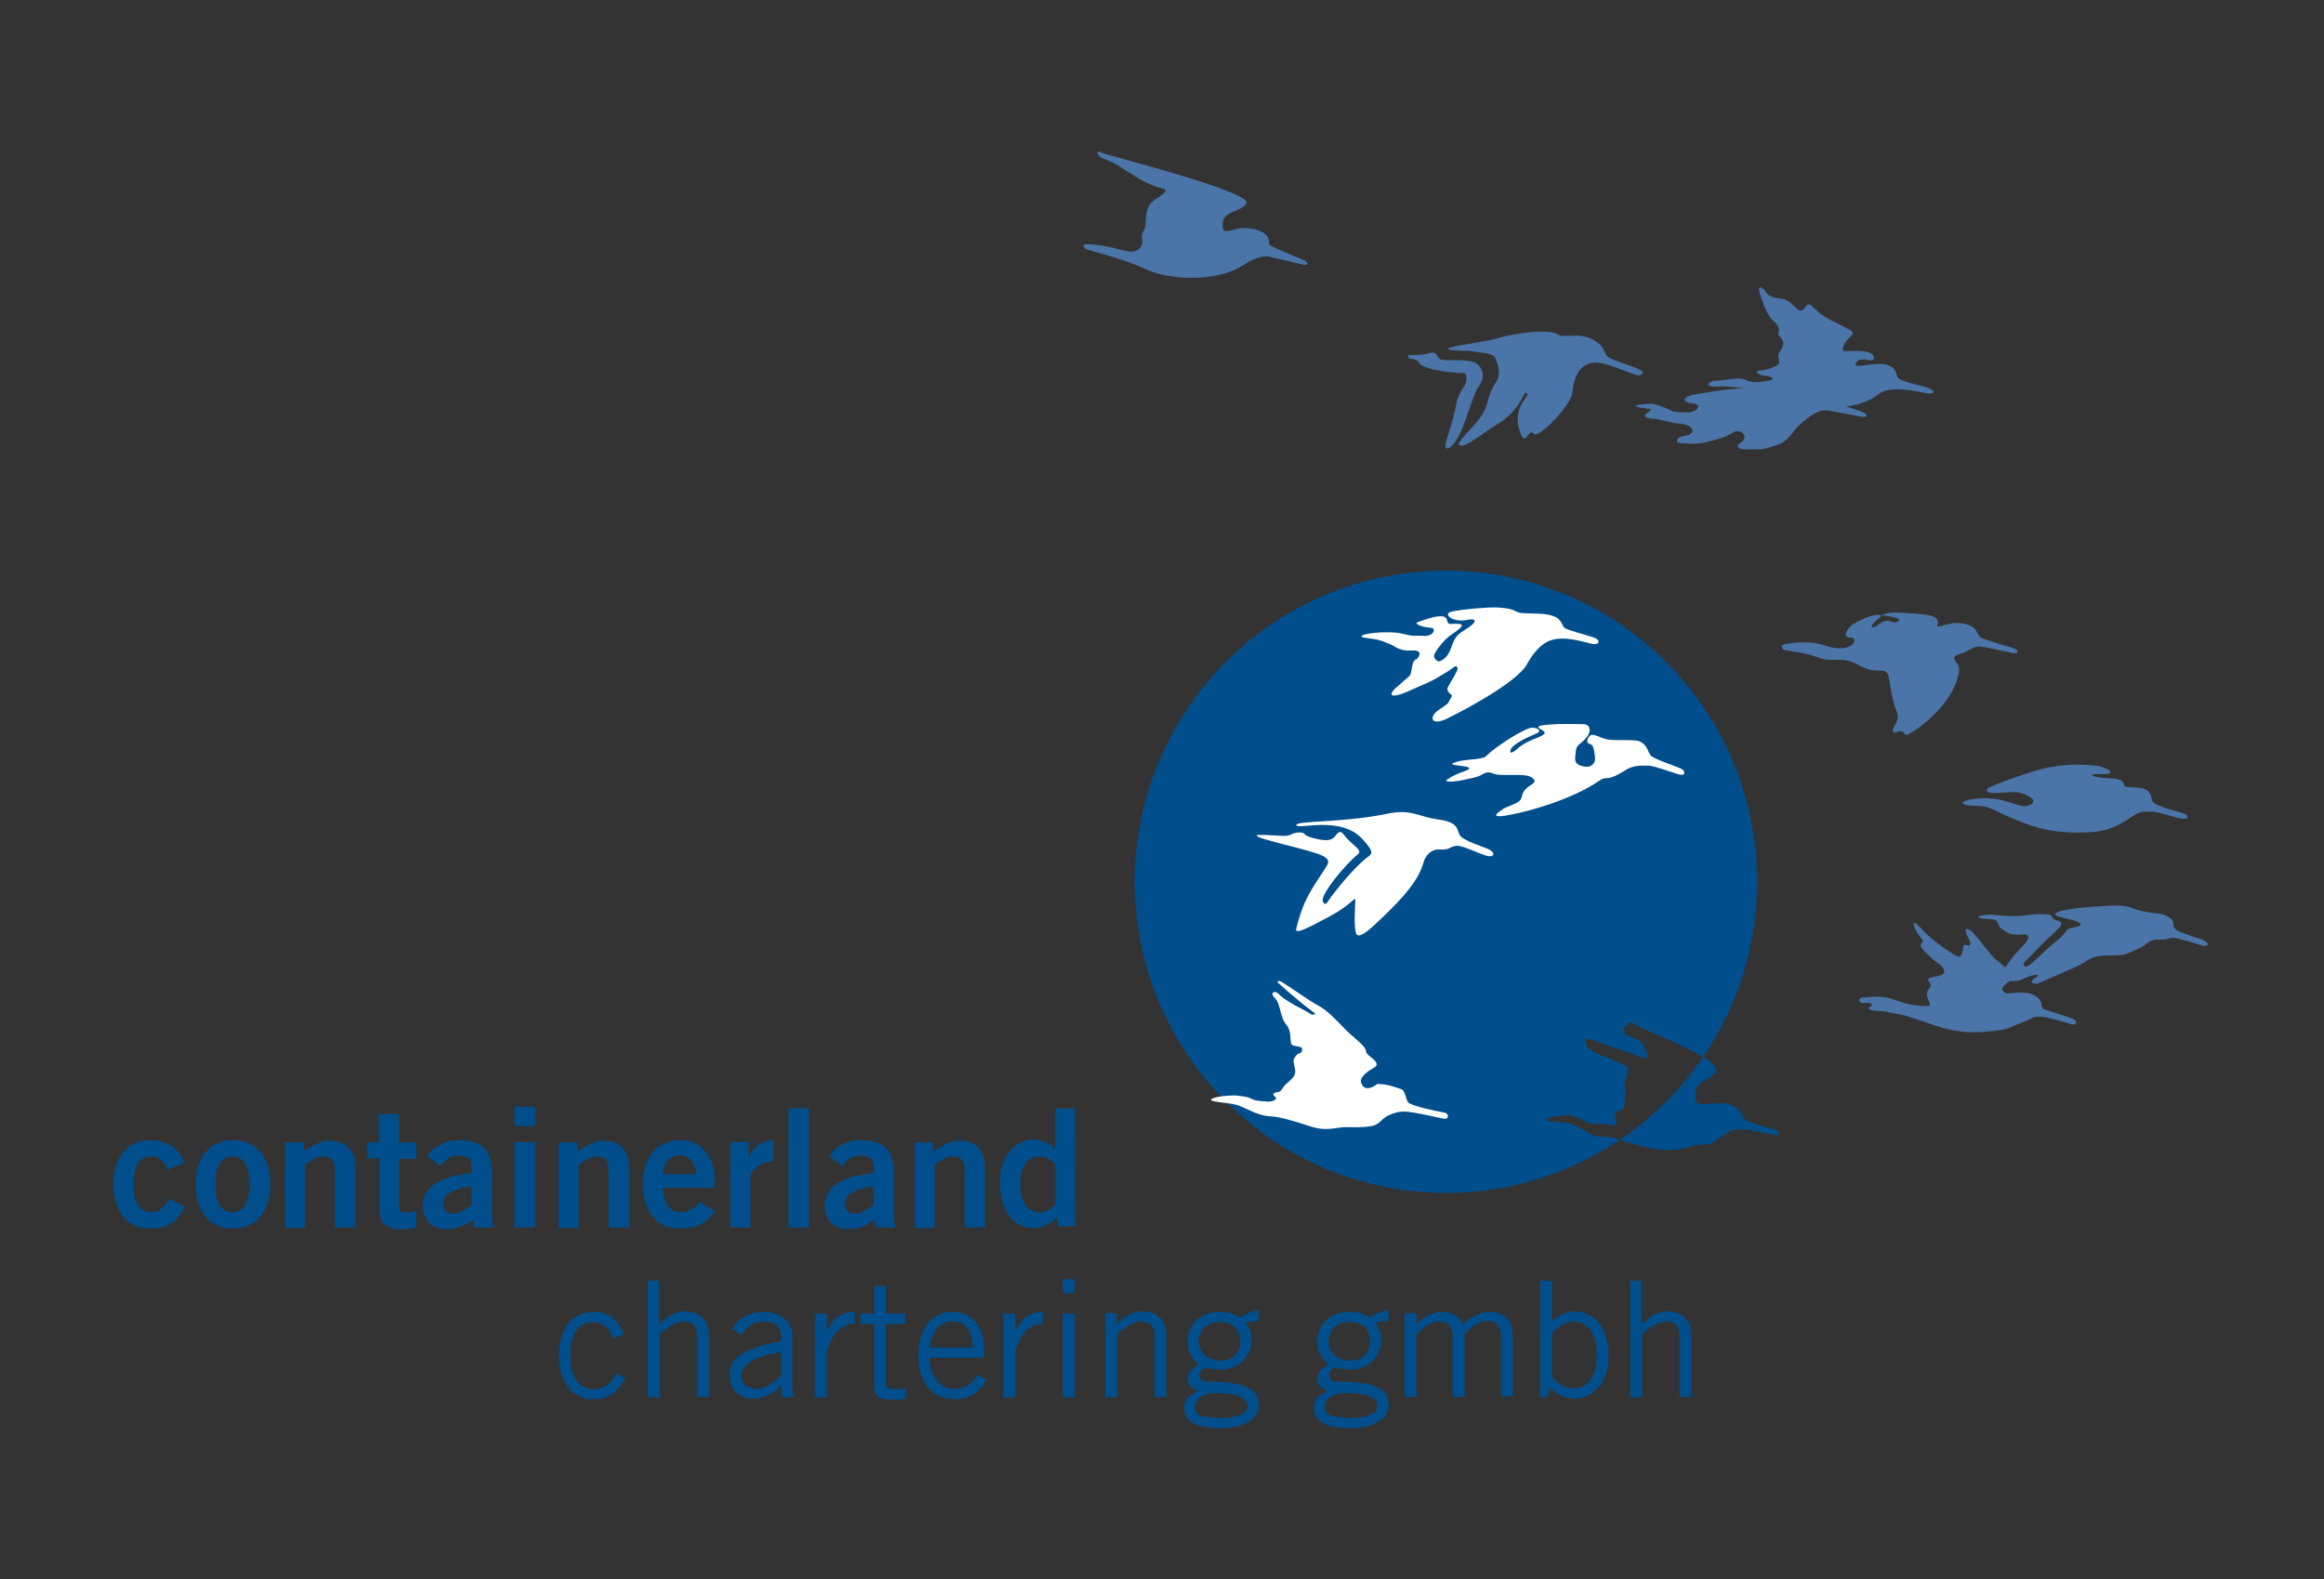 <?xml version="1.0" encoding="UTF-8"?> <svg xmlns="http://www.w3.org/2000/svg" xmlns:xlink="http://www.w3.org/1999/xlink" version="1.1" id="Ebene_1" x="0px" y="0px" viewBox="0 0 410 278.7" style="enable-background:new 0 0 410 278.7;" xml:space="preserve"><rect x="0" y="0" width="410" height="278.7" fill="#333333" stroke="none"/> <style type="text/css"> .st0{fill:#004E8B;} .st1{fill-rule:evenodd;clip-rule:evenodd;fill:#004E8B;} .st2{fill:#4B75A8;} .st3{fill:#FFFFFF;} </style> <g> <path class="st0" d="M32.5,205.2c-0.8-2.5-3.1-4-5.9-4c-4.1,0-6.6,3-6.6,7.8s2.5,7.8,6.6,7.8c2.8,0,4.6-1.1,6-3.8l-2.7-1.5 c-0.7,1.3-1.6,2.4-3.2,2.4c-2.1,0-3.1-1.6-3.1-4.9s1-4.9,3-4.9c1.7,0,2.4,1,3,2.3L32.5,205.2L32.5,205.2z"></path> <path class="st1" d="M44,209c0,3.4-1,4.9-3,4.9c-2,0-3-1.6-3-4.9s1-4.9,3-4.9C43.1,204.1,44,205.7,44,209L44,209z M34.5,209 c0,4.8,2.5,7.8,6.6,7.8c4.1,0,6.6-3,6.6-7.8s-2.5-7.8-6.6-7.8C37,201.2,34.5,204.2,34.5,209L34.5,209z"></path> <path class="st1" d="M53.8,216.6v-10.9c0.6-0.7,1.8-1.6,3.4-1.6c1.2,0,1.9,0.6,1.9,2.7v9.8h3.6v-10.3c0-3.1-1.4-5-4.5-5 c-1.8,0-3.3,1-4.6,1.9v-1.6h-3.3v15.1H53.8L53.8,216.6z"></path> <path class="st0" d="M64.8,201.5v2.9h2.1v9c0,2.1,1,3.5,3.7,3.5c1,0,1.9-0.1,2.8-0.2v-3c-0.5,0.1-1.1,0.3-1.7,0.3 c-0.9,0-1.3-0.2-1.3-1v-8.5h3v-2.9h-3v-5h-3.6v5H64.8L64.8,201.5z"></path> <path class="st1" d="M87.1,216.6c-0.2-0.7-0.3-1.4-0.3-2.2v-7.1c0-4.5-1.7-6-5.8-6.1c-2.2-0.1-4.7,1.2-5.6,2.8l2.3,1.8 c0.7-1,1.6-1.9,3.3-1.9c1.3,0,2.2,0.6,2.2,1.8v1.3c-5.9,0.7-8.6,2.5-8.6,5.9c0,2.1,1.4,4,4.1,4c1.9,0,3.2-0.6,4.7-1.6l0.2,1.3H87.1 L87.1,216.6z M83.2,212.6c-0.8,0.6-2.2,1.6-3.3,1.6c-1,0-1.7-0.6-1.7-1.8c0-2.1,2.6-2.6,5-3.1V212.6L83.2,212.6z"></path> <path class="st1" d="M94.4,201.5h-3.6v15.1h3.6V201.5L94.4,201.5z M94.4,198.7v-3.4h-3.6v3.4H94.4L94.4,198.7z"></path> <path class="st1" d="M102.1,216.6v-10.9c0.6-0.7,1.8-1.6,3.4-1.6c1.2,0,1.9,0.6,1.9,2.7v9.8h3.6v-10.3c0-3.1-1.4-5-4.5-5 c-1.8,0-3.3,1-4.6,1.9v-1.6h-3.3v15.1H102.1L102.1,216.6z"></path> <path class="st1" d="M117,207.2c0.1-2.1,1.2-3.3,2.9-3.3c1.7,0,2.8,1.2,2.9,3.3H117L117,207.2z M126.1,209.6v-1.5 c0-3.6-2.2-7-6.1-6.9c-4.1,0-6.6,3-6.6,7.8s2.5,7.8,6.4,7.8c2.9,0,4.9-0.9,6.3-3.1l-2.6-1.6c-0.9,1-1.7,1.8-3.4,1.8 c-1.7,0-3.1-1.2-3.1-4.3H126.1L126.1,209.6z"></path> <path class="st0" d="M132.4,216.6v-9.2c0-0.4,1.6-2.4,3.4-2.4c0.3,0,0.5,0,0.6,0v-3.8c-2.1,0.1-3.4,1.1-4.2,2.9h-0.1v-2.6h-3.3 v15.1H132.4L132.4,216.6z"></path> <polygon class="st0" points="142.7,216.6 142.7,195.6 139.1,195.6 139.1,216.6 142.7,216.6 "></polygon> <path class="st1" d="M158,216.6c-0.2-0.7-0.3-1.4-0.3-2.2v-7.1c0-4.5-1.7-6-5.8-6.1c-2.2-0.1-4.7,1.2-5.6,2.8l2.3,1.8 c0.7-1,1.6-1.9,3.3-1.9c1.3,0,2.2,0.6,2.2,1.8v1.3c-5.9,0.7-8.6,2.5-8.6,5.9c0,2.1,1.4,4,4.1,4c1.9,0,3.2-0.6,4.7-1.6l0.2,1.3H158 L158,216.6z M154.1,212.6c-0.8,0.6-2.2,1.6-3.3,1.6c-1,0-1.7-0.6-1.7-1.8c0-2.1,2.6-2.6,5-3.1V212.6L154.1,212.6z"></path> <path class="st1" d="M164.9,216.6v-10.9c0.6-0.7,1.8-1.6,3.4-1.6c1.2,0,1.9,0.6,1.9,2.7v9.8h3.6v-10.3c0-3.1-1.4-5-4.5-5 c-1.8,0-3.3,1-4.6,1.9v-1.6h-3.3v15.1H164.9L164.9,216.6z"></path> <path class="st1" d="M189.8,195.6h-3.6v7.2h-0.1c-0.7-1-2.4-1.7-3.7-1.7c-3.9,0-6,3.7-6,7.4c0,4.7,2,8.2,6,8.2 c1.6,0,2.8-0.7,4.1-1.9l0.2,1.6h3V195.6L189.8,195.6z M186.2,212.6c-0.8,0.6-1.2,1.3-2.8,1.3c-2.1,0-3.4-1.7-3.4-4.9 c0-3.2,1.2-4.9,3.4-4.9c1.2,0,2.1,0.6,2.8,1.3V212.6L186.2,212.6z"></path> <path class="st0" d="M110.1,235.5c-0.9-2.3-2.4-4-5.4-4c-3.7,0-6.1,2.9-6.1,7.7c0,4.8,2.4,7.7,6.1,7.7c2.9,0,4.2-1.3,5.7-3.8 l-1.7-0.7c-1.1,2.1-2.2,2.7-4.1,2.7c-2.5,0-4-2.2-4-5.9c0-3.8,1.5-5.9,4-5.9c1.8,0,2.9,1.1,3.5,2.9L110.1,235.5L110.1,235.5z"></path> <path class="st0" d="M114.3,226v20.6h2.1v-11.1c0.9-1,2.7-2.3,4.2-2.3c1.5,0,2.4,0.7,2.4,2.6v10.7h2.1v-10.8c0-3.2-2.1-4.3-4.3-4.3 c-1.7,0-3.2,1-4.4,2.3h-0.1V226H114.3L114.3,226z"></path> <path class="st1" d="M131,235.5c0.4-1,1.5-2.3,3.8-2.3c1.8,0,3,0.7,3,2.7v0.8c-6.6,1.2-9.1,2.8-9.1,6c0,2.7,1.9,4.1,4.2,4.1 c2.2,0,3.9-1.2,4.9-2.3l0.2,2.1h2.1c-0.2-0.8-0.3-1.6-0.3-3.2v-7.5c0-3.2-2.6-4.4-5.1-4.4c-2.8,0-4.6,1.4-5.6,3.1L131,235.5 L131,235.5z M137.9,242.6c-1.2,1.4-3.1,2.5-4.6,2.5c-1.1,0-2.5-0.9-2.5-2.3c0-2.1,2.3-3.4,7-4.2V242.6L137.9,242.6z"></path> <path class="st0" d="M143.8,246.6h2.1v-8.2c1-3,2.3-4.7,4.9-4.8v-2.1c-2.5,0-3.7,1.1-4.8,3.2h-0.1v-2.9h-2.1V246.6L143.8,246.6z"></path> <path class="st0" d="M151.8,231.8v1.8h2.4v10.9c0,1.9,0.9,2.5,3.2,2.5c1.2,0,2-0.1,2.4-0.2V245c-0.5,0.1-1.1,0.1-1.8,0.1 c-1.2,0-1.7-0.3-1.7-1v-10.5h3.4v-1.8h-3.4v-4.9h-2.1v4.9H151.8L151.8,231.8z"></path> <path class="st1" d="M172.5,242.6c-0.9,1.5-2.3,2.5-4.1,2.5c-2.5,0-4.4-2.3-4.4-5.5h9.6v-1.4c0-4.7-2.6-6.7-5.6-6.7 c-3.6,0-6,2.9-6,7.7c0,5.4,3.1,7.7,6.4,7.7c3.4,0,4.7-1.8,5.7-3.4L172.5,242.6L172.5,242.6z M164.1,237.8c0.2-2.7,1.5-4.6,4-4.6 c2.2,0,3.5,1.8,3.5,4.6H164.1L164.1,237.8z"></path> <path class="st0" d="M177,246.6h2.1v-8.2c1-3,2.3-4.7,4.9-4.8v-2.1c-2.5,0-3.7,1.1-4.8,3.2h-0.1v-2.9H177V246.6L177,246.6z"></path> <path class="st1" d="M187.5,246.6h2.1v-14.8h-2.1V246.6L187.5,246.6z M187.5,225.7v2.5h2.1v-2.5H187.5L187.5,225.7z"></path> <path class="st0" d="M195,231.8v14.8h2.1v-11.1c0.9-1,2.7-2.3,4.2-2.3c1.5,0,2.4,0.7,2.4,2.6v10.7h2.1v-10.8c0-3.2-2.1-4.3-4.3-4.3 c-1.7,0-3.2,1-4.4,2.3H197v-2H195L195,231.8z"></path> <path class="st1" d="M222,231.2c-1.1,0.1-2.3,0.7-3.2,1.3c-1-0.7-2.1-1-3.7-1c-3.2,0-5.6,2.1-5.6,5.2c0,1.6,0.6,3.1,2,4.1 c-1.1,0.7-2,1.3-2,2.5c0,0.9,0.7,1.8,1.9,2.1c-1.6,0.8-2.5,1.5-2.5,3c0,2.5,2.2,3.6,6.4,3.6c4.6,0,6.8-1.8,6.8-4 c0-2.9-2.3-4.2-9.3-4.2c-0.7,0-1.2-0.4-1.2-1.1c0-0.7,0.4-1.1,1.2-1.4c0.8,0.2,1.4,0.4,2.6,0.4c3,0,5.4-2.3,5.4-5.2 c0-1.4-0.6-2.5-1-3c0.5-0.3,1.4-0.4,2.3-0.4V231.2L222,231.2z M220.1,248.1c0,1.5-2,2.1-4.5,2.1c-4.1,0-4.8-0.7-4.8-1.9 c0-1.1,0.9-2.5,4.1-2.5C218.5,245.9,220,246.7,220.1,248.1L220.1,248.1z M218.8,236.8c0,1.8-1.2,3.3-3.5,3.3 c-2.3,0-3.8-1.5-3.8-3.4c0-1.9,1.3-3.4,3.6-3.4C217.5,233.2,218.8,234.6,218.8,236.8L218.8,236.8z"></path> <path class="st1" d="M244.9,231.2c-1.1,0.1-2.3,0.7-3.2,1.3c-1-0.7-2.1-1-3.7-1c-3.2,0-5.6,2.1-5.6,5.2c0,1.6,0.6,3.1,2,4.1 c-1.1,0.7-2,1.3-2,2.5c0,0.9,0.7,1.8,1.9,2.1c-1.6,0.8-2.5,1.5-2.5,3c0,2.5,2.2,3.6,6.4,3.6c4.6,0,6.8-1.8,6.8-4 c0-2.9-2.3-4.2-9.3-4.2c-0.7,0-1.2-0.4-1.2-1.1c0-0.7,0.4-1.1,1.2-1.4c0.8,0.2,1.4,0.4,2.6,0.4c3,0,5.4-2.3,5.4-5.2 c0-1.4-0.6-2.5-1-3c0.5-0.3,1.4-0.4,2.3-0.4V231.2L244.9,231.2z M243,248.1c0,1.5-2,2.1-4.5,2.1c-4.1,0-4.8-0.7-4.8-1.9 c0-1.1,0.9-2.5,4.1-2.5C241.5,245.9,243,246.7,243,248.1L243,248.1z M241.7,236.8c0,1.8-1.2,3.3-3.5,3.3c-2.3,0-3.8-1.5-3.8-3.4 c0-1.9,1.3-3.4,3.6-3.4C240.5,233.2,241.7,234.6,241.7,236.8L241.7,236.8z"></path> <path class="st0" d="M249.9,246.6v-11.1c1.1-1.1,2.3-2.3,4.1-2.3c1.3,0,2.3,0.7,2.3,2.7v10.6h2.1v-11.1c1.1-1.1,2.3-2.3,4.1-2.3 c1.3,0,2.3,0.7,2.3,2.7v10.6h2.1V236c0-3.7-2.1-4.5-4.1-4.5c-1.7,0-3.4,0.9-4.7,2.3c-0.5-1.4-1.9-2.3-3.8-2.3c-1.4,0-3,0.7-4.3,2.1 l-0.1,0.1v-2h-2.1v14.8H249.9L249.9,246.6z"></path> <path class="st1" d="M271.7,226v17.3c0,1.1,0.1,2.2-0.1,3.2h1.4l0.4-1.6c1.2,1.1,2.5,1.9,4.3,1.9c2.6,0,6.1-1.8,6.1-7.7 c0-5.8-3.4-7.7-6-7.7c-1.4,0-2.8,0.7-3.9,1.7l-0.1,0.1V226H271.7L271.7,226z M273.8,235.3c1.1-1.2,2.5-2.1,3.7-2.1 c2.4,0,4.2,1.6,4.2,6c0,3.8-1.6,5.8-4.2,5.8c-1.3,0-2.3-0.6-3.7-2V235.3L273.8,235.3z"></path> <path class="st0" d="M287.6,226v20.6h2.1v-11.1c0.9-1,2.7-2.3,4.2-2.3c1.5,0,2.4,0.7,2.4,2.6v10.7h2.1v-10.8c0-3.2-2.1-4.3-4.3-4.3 c-1.7,0-3.2,1-4.4,2.3h-0.1V226H287.6L287.6,226z"></path> <path class="st2" d="M248.4,62.9c-0.1-0.6,1.4,0.1,3.8-0.6c1.4-0.4,1.3,0.8,1.9,1.1c0.6,0.4,4.9-0.2,6.3,0.7 c1.4,0.9,1.6,2.7,0.4,4.2c-1,1.3-2.4,7.4-4.1,9.7c-1.3,1.8-2,1.2-1.6,0c0.5-1.7,1.3-4.1,1.6-5.6c0.2-1.1,0.4-2.5,1.4-3.9 c1-1.4,0.7-2.8-0.1-2.7c-1.3,0.1-6.7-0.5-7.6-1.7C249.6,62.9,248.6,63.7,248.4,62.9L248.4,62.9z"></path> <path class="st2" d="M255.5,61.5c-0.2,0.5,3.6,0.3,4.3,0.5c0.7,0.2,3.3,0.2,3.9,1c0.5,0.9,1.2,2.9,0.3,4.3c-2.4,3.8-0.6,3.9-4,7.8 c-1.1,1.2-3,3.1-2.6,3.4c1.1,0.8,4.8-2.6,6.7-3.6c3.6-2,4.8-5.6,5-5.6c1.7,0.3-3,2.2-0.7,7.5c0.9,1.9,1.2-1.5,2.3-0.2 c0.6,0.8,6.5-4.9,6.7-7.4c0.6-5.8,4-5.6,6.3-4.8c4.1,1.3,5.7,2.5,6.1,1.4c0.2-0.8-5.2-2-6.2-2.9c-0.6-0.5-0.4-1.4-1.7-2.4 c-2.9-2.3-5.9-0.6-7.1-1.5c-1.6-1.1-8.3-0.1-11,0.8C261,60.5,255.6,61.1,255.5,61.5L255.5,61.5z"></path> <path class="st2" d="M223.5,45.2c-3.7,0.3-4,2.6-9.4,3.5c-3.8,0.7-8.9,0.3-12.2-1.3c-3.6-1.7-9-3-9.9-3.3c-0.9-0.3-1.3-1-0.1-1 c3,0.1,6.3,1.1,6.8,1.2c1.4,0.4,2.9-0.3,2.8-1.7c-0.2-2.5,0.6-1.3,0.6-3.3c0.1-2.7,0.7-3.4,1.7-4.1c1-0.7,2.6-1.6,1.4-1.9 c-4.5-1.1-7-4.1-10.5-5.3c-1-0.3-1.8-1.8-0.2-1c0.9,0.4,26.1,6.8,25.4,8.8c-0.6,1.6-4.2,1.3-4.2,3.7c0,1.4,0.1,1.6,2.4,0.9 c1.3-0.4,4.2-0.1,5.3,1.1c0.7,0.8,0.4,1.3,0.5,1.6c0.1,0.4,5.5,2.5,6.1,2.8c1.1,0.5,0.6,1-0.1,0.8L223.5,45.2L223.5,45.2z"></path> <path class="st2" d="M311.1,51c-0.3-0.2-1.4-1.1-0.3,1.8c1.5,4.3,2.2,3.5,2.9,4.8c0.5,1-0.4,1.1,0.3,1.8c0.6,0.7,1,1.3,0,2.6 c-0.8,1.2,0.6,2-0.7,2.6c-1,0.5-1.9,0.7-2.9,0.8c-1.1,0.1-0.1,0.8,1,0.9c1.1,0.1,1.9,0.6,0.9,0.8c-4.2,0.9-3.8-0.3-5.5-0.3 c-1.4,0-3.2,0.4-4.4,0.4c-1,0.1-1.6,1.1,0.1,1c9-0.2,13.6,3.3,20.5,3.6c3.5,0.2,6.6-0.8,8.2-2.1c1.4-1.2,4.2-1.3,8.2-0.4 c2.3,0.5,2.3-0.5,0-1.1c-5.4-1.3-4.4-1.4-5-2.7c-1.4-2.8-7.7,0.1-7-1.4c0.7-1.5,3.2,0.2,3.2-1c-0.1-1.9-5.6-0.8-5.5-1.3 c0.1-2.2,2.7-2.7,1.4-3.5c-2.9-1.7-4.5-1.9-6.6-4.1c-1.3-1.3-1.2,0.4-2.1,0.6c-0.7,0.2-1.7-1.7-3.1-2 C311.1,52.3,311.9,51.6,311.1,51L311.1,51z"></path> <path class="st2" d="M324.7,63.6c0.8,0,0.2,1.1,1.1,1.6c1.3,0.8,0.3,0.8,0.2,2.7c-0.1,1.3,0.2,1.2,0.4,1.5c0.3,0.6,0.5,1-1.1,1.2 c-1.3,0.2-1.7,0.2-2.7-0.2c-1-0.3-0.5-1.3,0-2c0.8-1.1,1.3-0.6,1.4-1.7c0.2-2-0.3-1.8,0-2.3C324.2,64,324.4,63.6,324.7,63.6 L324.7,63.6z"></path> <path class="st2" d="M312.1,68c6,0.6,3.5,0.1,5.8,0.2c2.4,0.1,3.2,0.5,3.8,0.7c2.1,0.7,1.3,1.8,2.8,2.4c1.5,0.5,2.9,1,3.8,1.3 c1.6,0.6,1.1,1.2-0.1,0.9c-0.9-0.2-3.3-0.6-5.3-1c-1.8-0.4-3.1,0.5-5,2.1c-1.9,1.5-1.9,3.2-4.9,4.1c-3,0.9-2.4,0.5-4.3,0.6 c-1.9,0.1-2.8-0.4-1.6-1.2c1.2-0.7,0.6-2-0.5-2c-1.1,0-1,0.8-4.3,1.6c-3.3,0.9-3.7,0.5-5.8,0.5c-0.9,0-1.1-1,0.8-1.3 c2-0.3,1.6-1.9-0.7-2.1c-2.3-0.2-3.8-0.9-4.8-0.9c-1,0-2-0.4-1.4-0.9c0.6-0.5,1.5-0.8,0.2-0.9c-1.3-0.1-3-0.5-1.3-0.7 c1.7-0.1,1.9-0.4,3.8,0.3c1.9,0.7,1.5,1,4,1.1c2.5,0.1,3.3-1.5,1.5-1.6c-1.8-0.2-2-1.2,0.5-1.6c2.5-0.4,4.3-0.8,6.3-0.9 C307.5,68.5,311.6,68,312.1,68L312.1,68z"></path> <path class="st2" d="M355.8,139.8c-1.7-0.2-5.5,0.7-5.3-0.5c0.1-0.5,7-2.9,10.1-3.7c2.3-0.5,5.1-0.9,9-0.5c2.1,0.2,4.1,1.6,1.4,1.5 c-3.2-0.1-1.4,0.5-1.2,0.5c2.8,0.4,2.7,0.1,4.1,0.5c1.6,0.6,0,1.3,1.8,1.3c2.2,0.1,3.6,0.1,3.9,2.1c0.1,0.6,0.6,1,2.8,1.7 c1.8,0.6,3.6,0.8,3.5,1.5c-0.2,1-4.6-1-6.5-1c-1.9,0-2,0.1-3.4,1c-1.9,1.2-3.5,2.3-6.6,2.6c-6.7,0.5-10.2-0.7-13.7-2.1 c-3.6-1.4-4.4-2.5-7-2.5c-3.6,0-3.1-1.1,0.6-1.3c2.8-0.1,4,0.3,5.9,0.9c1.4,0.4,2.2,0.8,3.3,0C359.4,141.1,357.4,140,355.8,139.8 L355.8,139.8z"></path> <path class="st2" d="M372.9,159.8c3-0.1,3,0.6,5.1,1c2.5,0.5,2.8,0.3,3.7,0.6c2.5,1,1.4,1.8,2,2.5c0.7,0.7,3.5,1.4,4.8,1.9 c1.6,0.7,1,1.4-0.2,1c-1.2-0.4-4.1-1.3-4.9-1.3c-0.9,0-1.3,0.4-2.3,0.3c-2.2-0.1-2,0.8-3.8,1.6c-2.5,1.1-2.3,1.2-5.6,1.2 c-3.4,0.1-3,1-5.9,2.2c-2.9,1.3-4.6,2-5.9,2.6c-1.2,0.5-2.1-0.1-0.9-0.8c1.2-0.7,0.1-0.7-1-0.3c-2,0.7-1.1,0.7-2.5,0.8 c-1.3,0.1-3.1-0.2-2.4-1.3c1.2-2,2.2-3.3,3.5-4.6c1-1,2.1-2.4,0.2-2.3c-2.2,0.2-2.7-0.3-3.8-1.1c-0.7-0.5-0.1-1.5-1.8-1.6 c-4.4-0.2-1-0.9,0.1-0.8c5.4,0.6,6,0,8-0.1c4-0.1,1.8,0.6,3.5,1.1c2.3,0.6-0.4,1.8-3.6,5.3c-2,2.1-2.4,2.2-2.1,2.7 c0.6,0.9,2.6-1.9,5.9-4.5c1.8-1.4,1.1-2,3.1-2.3c0.8-0.1,1.7-0.5,0-1.1c-1.7-0.6-5.9-1-1.8-1.9C367.3,160,372.5,159.8,372.9,159.8 L372.9,159.8z"></path> <path class="st2" d="M338.9,163.8c2,2.3,5.5,4.5,6.3,4.9c0.7,0.3,0.9-0.1,1.1-1.1c0.1-0.9,0.1-1,0.7-0.8c0.7,0.2,0.7-0.3,0.5-0.8 c-1.5-2.7-0.3-2.2,0.4-1.6c1.3,1.3,3.4,4.4,4.3,5c0.9,0.6,1.3,1.3,2.4,1.9c1.1,0.6,0.7,1.1,0.1,1.7c-0.7,0.6-1.9,1.2-1.3,1.9 c0.8,0.9,1.7,0,4.1,0.3c1.1,0.1,2.4,0.9,2.6,1.7c0.2,1,0,1.1,1.1,1.4c1.1,0.3,3.7,1.2,4.3,1.4c1.2,0.4,0.9,1.4-0.2,1 c-1.3-0.4-3.9-1.2-5.3-1.3c-1.4-0.1-2.1,0.7-3.7,1.2c-1.5,0.5-1.2,0.9-4.4,1.3c-4.2,0.5-6.3,0.2-9.1-0.5c-2.8-0.8-5.8-2.1-7.7-2.4 c-2.1-0.4-2.4-0.6-3.6-0.6c-1.4,0-2.3-0.4-1.5-0.8c0.7-0.4,0-0.8-1.2-0.6c-0.8,0.1-1.3-0.9,0-1c1.2-0.1,2.8-0.2,3.9,0 c2.4,0.5,2.4,1,5.3,1.4c2.9,0.4,2.6-0.1,2.3-0.7c-1.2-2.5,1.1-2,0-3.5c-0.9-1.1,2.7-0.6,2.7-1.7c0-1.1-1.1-1.4-2.2-2.4 c-2.6-2.4-2-2.3-1.6-2.9c0.1-0.1,0.1-0.2-0.6-1.1C337.7,164,336.8,161.5,338.9,163.8L338.9,163.8z"></path> <path class="st2" d="M334.9,108.1c2.5,0.1,3.6,0.2,5,0.4c1.2,0.2,2.3,0.5,1.9,1.8c-0.2,0.4,0.2,0.3,2.1-0.2c1.9-0.5,4,0.2,4.5,0.9 c1.2,1.6,0.2,1.3,2.4,2c2,0.7,3.6,1.1,4.5,1.4c0.8,0.3,1.1,1.1-0.4,0.8c-2.1-0.4-4.3-1-5.6-1.1c-1.3-0.1-2,0.9-3.2,1.2 c-1.9,0.5-1.5,1-0.6,2.1c0.5,0.6-0.2,6.4-7.7,11.5c-2.2,1.5-1.6,0.4-2.1,0.2c-0.9-0.4-1.4,0.6-1.7,0c-0.4-0.8,1.4-1.7,0.6-3.6 c-1-2.4-1.2-5.6-1.5-6.4c-0.6-1.5-1.9,0-4.9-1.6c-3.5-2-4.4-0.3-7.8-1.6c-3-1.1-5.8-0.9-6-1.5c-0.3-0.7,0.5-0.8,1.6-0.9 c4.9-0.6,5.7,0.7,8.2,0.9c3,0.2,3.7-2,2.2-1.9c-1.3,0.1-0.8-1.5,0.6-2.4c1.3-0.8,3.2-1.6,4.4-1.6c1.2,0,0.1,0.4-0.7,1.3 c-0.8,0.8-0.7,1.4,0.7,0.4c1.9-1.5,2.4,0.1,3.4-0.5c1-0.6-1.1-0.9-2.6-1.1C331.5,108.6,333.1,108,334.9,108.1L334.9,108.1z"></path> <path class="st1" d="M280.7,183.4c3.1,1.3,5.9,2,7.6,2.7c3.9,1.7,2-0.4,1.7-1.5c-0.4-1.6-3-1.3-3.5-2.6c-0.3-0.7,0.3-0.8,1-1.5 c0.4-0.4,0.9,0.4,1.6,0.7c1.1,0.5,11.4,4.6,13,6.5c0.8,1,1.2,1.2-0.3,2.3c-1.5,1.1-2.7,1.2-2.7,3.2c0,1.2-0.1,1.8,2,1.6 c3.5-0.3,4.5-0.1,5.7,1.1c0.7,0.8,0.5,1.7,1.9,2.1c0.9,0.3,4,1.2,4.6,1.4c1,0.3,0.5,1.1-0.2,0.9c-1.6-0.4-4.2-0.9-5.5-1 c-1.5-0.1-2.2,0.1-3.5,1c-1.3,0.9-2.1,1.8-3.6,1.7c-1.5-0.1-1.2,0.2-3.2,0.6s-4.2,0.9-10.5-1.2c-2.5-0.8-2.8-0.8-4.3-0.8 c-1.5-0.1-1.7-0.4-3.1-1.2c-1.4-0.9-3.2-1.5-4.9-1.4c-1.7,0.1-2.5-0.8-0.6-0.9c1.9-0.2,2.6-0.6,4.4,0.1c1.9,0.7,1.4,1.1,3.6,1.1 c2.4,0,3.4,0.8,3.3-0.1c-0.2-0.9-0.6-1.5,0.1-2c0.7-0.5,1.2,0.1,1.4-2.2c0.2-2.3-0.3-2,0.1-3.6c0.4-1.5,1.1-2-0.9-2.8 c-2-0.8-0.8-0.5-2.3-1c-1.2-0.4-2.1-0.7-2.9-1.3C279.1,184.1,279.6,183,280.7,183.4L280.7,183.4z M200.2,155.6 c0-30.3,24.6-54.9,54.9-54.9s54.9,24.6,54.9,54.9c0,30.3-24.6,54.9-54.9,54.9S200.2,185.9,200.2,155.6L200.2,155.6z"></path> <path class="st3" d="M280.7,129.7c0.6-0.2,1.8,0.6,3,0.8c1.2,0.2,3.8,0,5.1,0.2c1.9,0.4,1.9,2.2,2.5,2.7c0.7,0.6,4.3,1.8,5.2,2.2 c0.9,0.4,1,1.5-0.5,1c-1.6-0.5-4.6-1.6-5.4-1.5c-0.6,0.1-2.2-0.3-4,0.9c-3.5,2.2-3,0.7-4.5,1.8c-5,3.4-12.6,5.4-15.3,5.9 c-4.8,1-2.2-0.5-1.7-0.9c0.7-0.5,2.4-0.9,3-1.5c0.6-0.6,0.2-1.2,1.1-2.1c0.9-0.9,2-1,1.3-1.8c-0.9-1-3.9-0.5-6.3-0.7 c-0.9-0.1-1.5-0.8-2.6-0.1c-0.9,0.6-2.4,0.8-3.3,1c-1.2,0.3-4,0.6-2.9-0.1c1.9-1.3,3.6-1.4,3.8-1.9c0.2-0.5-3.7-0.5-2.9-0.9 c1.8-0.9,5.2-0.5,5.9-1.3c1.7-1.7,7-5.1,8.2-5c1.2,0.1,1.6,0.7,0.5,1.1c-1.7,0.7-4.1,1.9-4.4,2.8c-0.2,0.6,0.1,0.6,0.6,0.3 c0.8-0.5,0.9-1.2,4.3-2.5c2.5-1,0-1.3,0-1.8c0-0.6,5.9-0.6,8-0.5c1.2,0,1.3,1.3,0.6,2.2c-1.1,1.4-1.9,1.3-2,2.6 c-0.1,1.4-0.6,2.4,1.8,2.7c0.9,0.1,1.7-0.6,1.6-1.6c-0.2-1.5-0.2-2.3-1.1-2.5C279.7,131,280.2,129.9,280.7,129.7L280.7,129.7z"></path> <path class="st3" d="M226.2,147.5c1.8,0.1,1.5-0.6,3.1-0.6c1.6,0.1-0.2,0.5,3.3,1.2c1.4,0.3,2.4,0.2,2.9-0.5c0.6-0.8,1-1.1,1.5-0.4 c1.5,2,3.6,2.8,2.5,3.6c-1.9,1.5-6.7,7.1-6.1,8.3c0.4,0.8,0.6,0.4,1.4-0.8c2.2-2.9,4.5-5.5,6.4-7c0.8-0.6,1.4-0.8-0.8-3.2 c-3.9-4.3-11.5-1.6-11.7-2.5c-0.2-0.8,8.4-0.4,16-2c4.3-0.9,5.4,0.5,9,1c3.7,0.5,3.3,1.8,3.8,2.7c0.4,1,4.2,2.1,5.2,2.6 c1.2,0.6,0.9,1.5-0.5,1.1c-2-0.7-3.6-1.5-4.7-1.7c-1.5-0.3-1.5,0.8-3.5,0.6c-1.6-0.1-2.6,1.2-2.9,2.4c-0.9,3.1-3.4,5.9-6.8,9.2 c-1.9,1.8-4.7,4.7-5.1,3.1c-0.4-1.6-0.1-4.6-0.1-5.7c0-0.9-0.5,0.7-4.7,2.9c-3.6,1.9-6.1,3.3-5.7,2c1.4-5.6,3-7.2,5.3-10.9 c1.1-1.7-0.5-2.1-7.9-4C218.3,146.9,222.5,147.3,226.2,147.5L226.2,147.5z"></path> <path class="st3" d="M226,173.2c0.9,0.5,5.3,3.6,6.3,4.1c2,1,3.5,2.8,4.7,4c2,2.1,4,3.2,4,4.3c0,0.7,3,1.9,1.4,2.8 c-0.9,0.5-2.5,1.6-2.3,2.5c0.2,0.8,0.7,1.4,1.8,1c1.1-0.4,0.8-0.7,1.4-0.6c1.6,0,3.2,0.7,3.9,0.9s0.8,1.7,1.2,2.3 c0.4,0.6,5,1.6,6.3,1.8c1.1,0.2,0.9,1.3,0,1.1c-0.7-0.1-3.5-0.8-5.5-1.1c-2-0.3-2.6-0.1-3.7,0.3c-1.8,0.6-1.9,1.8-3.5,2.1 c-1.6,0.3-2.9,0.2-4.6,0.2c-1.7,0-3.3,0.8-6.1-0.1c-2.8-0.9-5.3-1.7-7.1-1.8c-2.6-0.1-4.8-1.8-6.3-2.1c-2-0.4-5-0.5-4.1-1 c0.9-0.5,3.3-0.6,4.1-0.6c4.3,0.4,1.6,0.9,5.9,1.1c0.6,0,1.8-0.4,1.1-0.9c-0.6-0.5-0.1-0.7,0.6-0.8c0.7-0.1,0.6-0.8,1.6-1.6 c0.9-0.8,1.3-1.1,1.4-1.9c0.1-0.8-0.5-1.7-0.2-2.4c0.8-1.4,1.2-0.6,1.4-1.4c0.2-0.8-0.5-0.6-1.5-0.9c-1-0.2,0-2.2-1.3-3.7 c-1.2-1.5-0.9-3.7-2.1-4.8c-0.8-0.8,0.1-1.4,0.9-0.5c0.6,0.7,2.5,1.8,3.9,2.5c1.6,0.8,1.9,1.3,2.2,1c0.1-0.1,0.3,0,0.3-0.1 c0,0-0.2-0.1-0.8-0.6c-1.7-1.2-5.9-4.9-5.6-4.7C225.1,173.4,225.5,172.9,226,173.2L226,173.2z"></path> <path class="st3" d="M240.2,112.3c0.1-0.6,5-1,7.1-0.5c2.4,0.6,1.9,0.3,3.8,0.4c1.7,0.2,2.4-1.3,1.4-1.4c-2.1-0.2-3-0.8-2.4-1 c6.9-2.6,4.4,0.4,5.8,0.3c2.3-0.1,3,0,0,2c-1,0.7-2.2,2.2-2.6,2.9c-0.6,0.9-0.2,1.3,0.4,1.7c0.2,0.1,1.5-0.3,2.2-2.1 c0.6-1.6,0.8-2.4,2.3-3.3c3.1-1.9,1.9-2.2,0.6-1.9c-2.5,0.5-4.5-1.1-2.6-1.5c1.9-0.4,6.5-0.8,8-0.7c3.7,0.2,2.7,0.9,4.5,1 c1.8,0.1,3.7,0,5,0.4c1.8,0.5,1.7,1.5,2.3,2.2c0.3,0.3,4.3,1.4,4.9,1.6c1.7,0.5,1.3,1.5-0.1,1.2c-2-0.5-4.8-1.3-6.9-0.7 c-2.1,0.5-3.7,2.8-4.5,4.3c-1.8,3.3-11.8,8.5-14.3,9.7c-2.6,1.2-3.1-0.4-1.3-1.6c2.2-1.5,1.5-1.1,2.1-2c0.5-0.8,0.1-0.6-0.2-1 c-0.7-0.8-0.3-0.9,0.8-2.9c0.4-0.8,1-1.5,0.4-1.8c-0.4-0.1-0.4,0.3-2.5,1.5c-2.3,1.4-3.1,1.6-5.1,2.5c-4.2,2-4.7,1.1-2.6-0.6 c2-1.8,2-1.6,2.2-2.2c0.2-0.7,0.2-1.7,0.6-2.2c0.4-0.5,0.2,0.1,0.7-0.6c0.3-0.4,0.7-1.4-1.4-1.2c-2.2,0.1-2.8-1-4.3-1.4 C242.7,112.5,240.2,112.7,240.2,112.3L240.2,112.3z"></path> </g> </svg> 